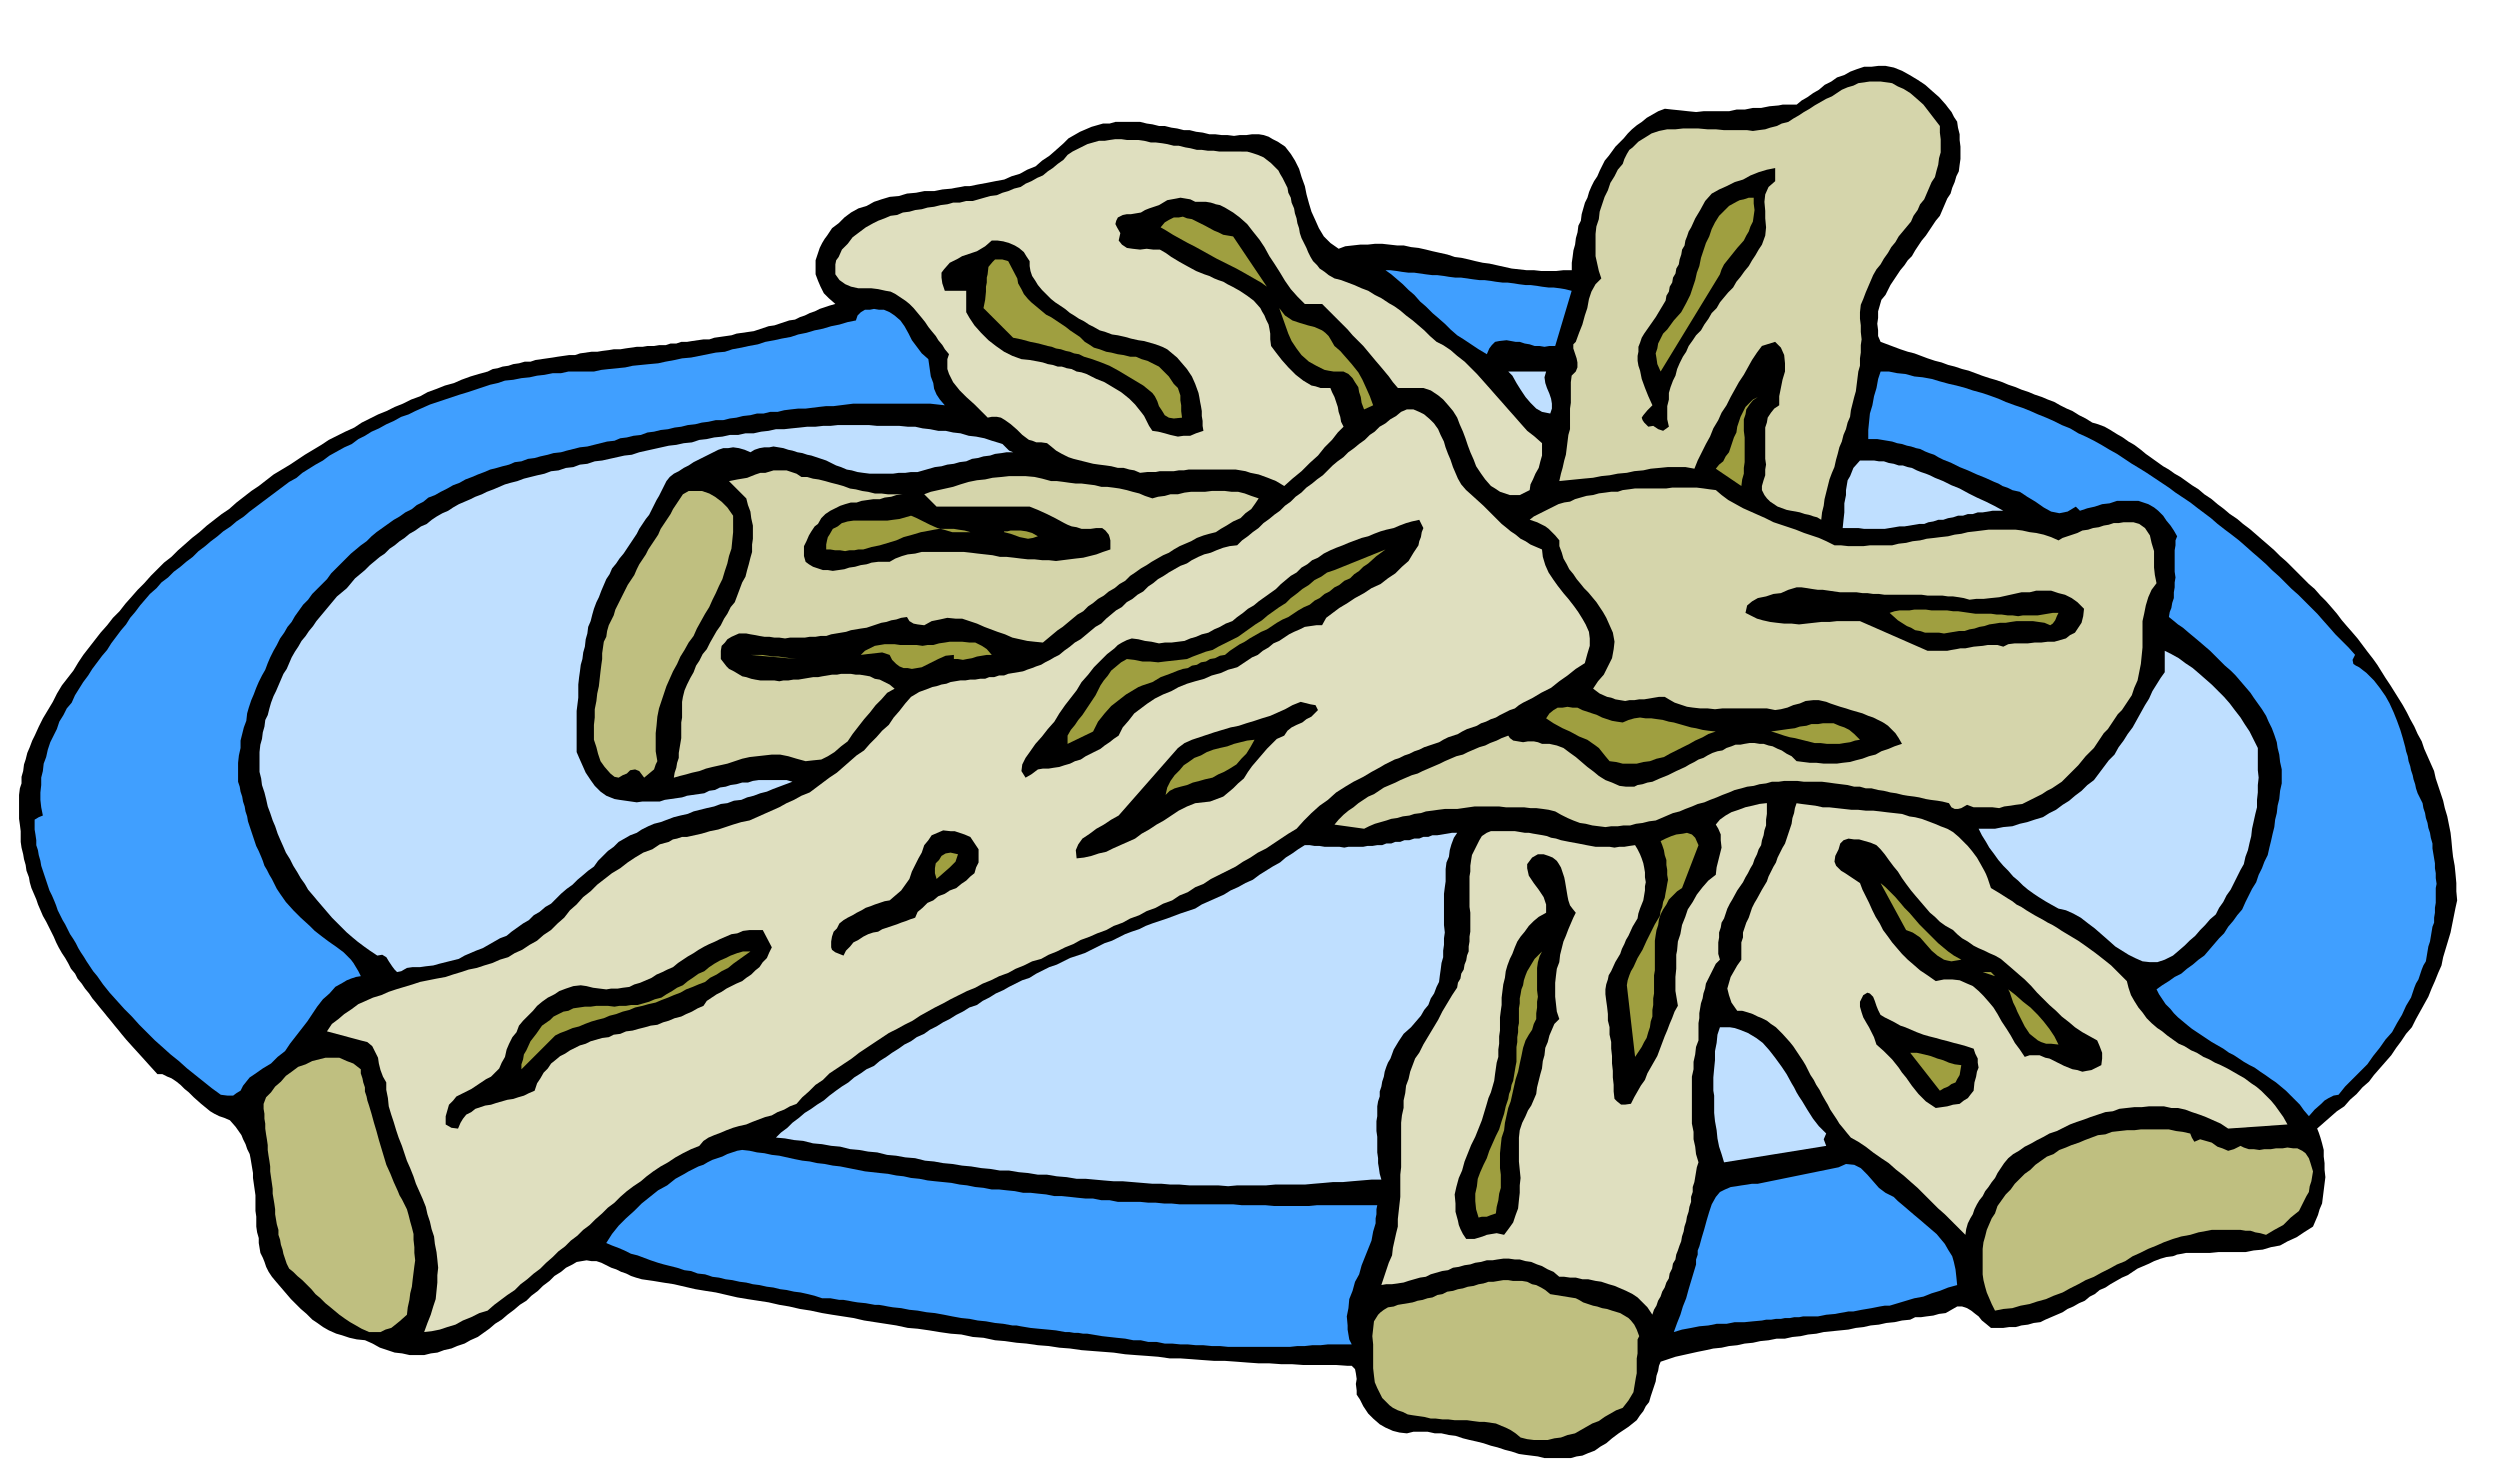 <svg xmlns="http://www.w3.org/2000/svg" width="490.455" height="288.475" fill-rule="evenodd" stroke-linecap="round" preserveAspectRatio="none" viewBox="0 0 3035 1785"><style>.brush1{fill:#000}.pen1{stroke:none}.brush2{fill:#d5d5ab}.brush3{fill:#dfdfbf}.brush4{fill:#9f9f40}.brush5{fill:#409fff}.brush6{fill:#bfdfff}.brush7{fill:#bfbf80}</style><path d="m2376 148 1 7 2 8v7l1 8v15l-1 7-1 8-3 6-2 7-3 7-2 7-4 6-3 7-3 7-3 7-5 6-4 6-4 6-4 6-5 6-4 6-4 6-4 7-5 5-4 6-5 6-4 6-4 6-4 6-3 6-3 6-5 6-2 7-2 7v8l-1 7 1 8v7l3 7 8 3 8 3 8 3 9 3 8 2 8 3 8 3 9 3 8 2 8 3 8 2 9 3 8 2 8 3 8 3 9 3 7 2 9 3 7 3 9 3 7 3 9 3 7 3 9 3 7 3 8 3 7 4 8 4 7 3 8 5 8 4 8 5 7 2 8 3 7 4 8 5 7 4 7 5 7 4 8 6 6 5 7 5 7 5 7 5 7 4 7 5 7 4 7 5 7 5 8 5 7 6 9 6 7 6 8 6 7 6 9 6 7 6 8 6 7 6 8 7 7 6 8 7 7 7 8 7 6 6 7 7 7 7 7 7 7 6 7 8 7 7 7 8 6 7 6 8 6 7 7 8 6 7 6 8 6 8 7 9 5 7 5 8 5 8 6 9 5 8 5 8 5 8 5 9 4 8 5 9 4 9 5 9 3 9 4 9 4 9 4 9 2 9 3 9 3 9 3 9 2 9 3 10 2 10 2 10 1 9 1 11 1 9 2 11 1 10 1 11v10l1 11-2 9-2 10-2 10-2 10-3 10-3 10-3 10-2 10-4 9-4 10-4 9-4 10-5 9-5 9-5 9-5 10-7 8-6 9-6 8-6 9-7 8-7 8-7 8-6 8-8 7-7 8-8 7-7 8-9 6-8 7-8 7-8 7 2 5 2 6 2 7 2 8v8l1 8v8l1 9-1 8-1 8-1 8-1 8-3 7-2 7-3 7-3 7-11 7-9 6-11 5-9 5-11 2-10 3-11 1-10 2h-33l-10 1h-29l-5 1-6 1-5 2-8 1-7 2-8 3-6 3-7 3-7 3-6 4-6 4-7 3-7 4-7 4-6 4-7 3-6 5-6 3-6 5-7 3-7 4-7 3-6 4-7 3-7 3-7 3-6 3-8 1-7 2-8 1-7 2h-8l-7 1h-15l-6-5-5-4-4-5-4-3-5-4-5-3-6-2h-6l-7 4-7 4-8 1-7 2-8 1-7 1h-7l-6 3-10 1-9 2-10 1-9 2-10 1-9 2-9 1-9 2-10 1-10 1-10 1-9 2-10 1-9 2-10 1-9 2h-10l-10 2-10 1-9 2-10 1-9 2-10 1-9 2-10 1-9 2-10 2-9 2-9 2-9 2-9 3-9 3-2 5-1 6-2 6-1 7-2 6-2 6-2 6-2 7-4 5-3 6-4 5-4 6-5 4-5 4-6 4-6 4-8 6-7 6-7 4-7 5-8 3-7 3-7 1-7 2h-32l-8-2-8-1-8-1-7-1-9-3-8-2-9-3-8-2-9-3-8-2-9-2-8-2-9-3-8-1-9-2h-8l-9-2h-17l-8 2-9-1-8-2-9-4-7-4-8-7-6-6-6-9-4-8-4-6v-5l-1-8 1-6-1-7-1-5-4-4h-5l-14-1h-40l-14-1h-13l-14-1h-13l-14-1-13-1-14-1h-13l-14-1-13-1-14-1h-13l-14-2-13-1-14-1-13-1-14-2-13-1-13-1-13-1-14-2-13-1-13-2-13-1-14-2-12-1-14-2-12-1-14-3-13-1-14-3-13-1-14-2-12-2-14-2-12-1-14-3-13-2-13-2-13-2-13-3-13-2-13-2-12-2-14-3-13-2-13-3-12-2-13-3-13-2-13-2-12-2-13-3-13-3-13-2-12-2-13-3-13-3-13-2-12-2-7-1-7-1-7-2-6-2-6-3-6-2-6-3-6-2-6-3-6-3-6-2h-6l-6-1-6 1-6 1-5 3-8 4-6 5-8 5-6 6-8 6-6 6-8 6-6 6-8 5-7 6-8 6-7 6-8 5-7 6-7 5-7 5-9 4-7 4-9 3-7 3-9 2-8 3-8 1-8 2h-18l-9-2-9-1-9-3-9-3-9-5-9-4-10-1-9-2-9-3-7-2-9-4-7-4-7-5-6-4-7-7-7-6-6-6-6-6-6-7-6-7-6-7-5-6-4-6-3-6-2-6-2-5-3-6-1-6-1-6v-6l-2-7-1-7v-12l-1-7v-19l-1-7-1-7-1-7v-6l-1-6-1-6-1-6-1-5-3-6-2-6-3-6-2-5-7-10-7-8-7-3-6-2-6-3-5-3-11-9-9-8-6-6-5-4-5-5-5-4-6-4-5-2-6-3h-6l-10-11-9-10-10-11-9-10-5-6-4-5-5-6-4-5-5-6-4-5-5-6-4-5-5-6-4-6-5-6-4-6-5-6-3-6-5-6-3-6-4-7-4-6-4-7-3-6-3-7-3-6-3-6-3-6-4-7-3-7-3-7-2-6-3-7-3-7-2-7-1-6-3-8-1-7-2-7-1-6-2-8-1-7v-13l-1-8-1-7v-29l1-8 2-6v-8l2-7 1-8 2-6 2-8 3-7 3-8 3-6 5-11 5-10 6-10 6-10 5-10 6-10 7-9 7-9 6-10 6-9 7-9 7-9 7-9 8-9 7-9 8-8 7-9 8-9 7-8 8-8 8-9 8-8 8-8 9-7 8-8 8-7 9-8 9-7 9-8 9-7 9-7 9-6 9-8 9-7 9-7 9-6 9-7 9-7 10-6 10-6 9-6 9-6 10-6 10-6 9-6 10-5 10-5 11-5 9-6 10-5 10-5 10-4 10-5 10-4 10-5 11-4 9-5 11-4 10-4 11-3 9-4 11-4 10-3 11-3 6-3 6-1 6-2 7-1 6-2 7-1 7-2h7l6-2 7-1 7-1 7-1 6-1 7-1 7-1h7l6-2 7-1 7-1h7l6-1 8-1 6-1h8l6-1 7-1 7-1h7l6-1h8l6-1h8l6-2h7l6-2h7l6-1 7-1 7-1h7l6-2 7-1 7-1 7-1 6-2 7-1 7-1 7-1 6-2 6-2 6-2 7-1 6-2 6-2 6-2 7-1 6-3 6-2 6-3 6-2 6-3 6-2 6-2 7-2-8-7-6-6-4-8-3-7-3-8v-17l3-9 2-6 3-6 3-5 3-4 6-9 8-6 7-7 8-6 9-5 10-3 9-5 9-3 10-3 11-1 10-3 11-1 5-1 5-1h12l10-2 11-1 5-1 6-1 5-1h6l10-2 11-2 10-2 11-2 9-4 10-3 9-5 10-4 8-7 9-6 8-7 9-8 6-6 7-4 7-4 7-3 7-3 7-2 7-2h8l7-2h30l8 2 7 1 8 2h7l8 2 7 1 8 2h7l8 2 8 1 8 2h7l8 1h7l8 1 7-1h8l7-1h8l6 1 6 2 5 3 6 3 9 6 7 9 5 8 5 10 3 10 4 11 2 10 3 11 3 10 5 11 4 9 6 10 8 8 10 7 8-3 9-1 9-1h9l9-1h9l9 1 9 1h8l9 2 9 1 9 2 8 2 9 2 9 2 9 3 8 1 9 2 8 2 9 2 8 1 9 2 9 2 9 2 9 1 9 1h9l9 1h18l9-1h10v-9l1-7 1-8 2-7 1-8 2-7 1-8 3-6 1-8 2-7 2-7 3-6 2-7 3-7 3-6 4-6 3-7 3-6 3-6 5-6 8-11 10-10 5-6 5-5 6-5 6-4 6-5 7-4 7-4 8-3 9 1 10 1 9 1 10 1 9-1h31l9-2h10l10-2h10l10-2 11-1 5-1h17l6-5 7-4 7-5 7-4 7-6 8-4 7-5 9-3 7-4 8-3 9-3h9l8-1h9l10 2 10 4 9 5 10 6 9 6 9 8 8 7 8 9 3 4 4 5 3 6 4 6z" class="pen1 brush1"/><path d="M2355 153v8l1 8v16l-2 7-1 8-2 7-2 8-4 6-3 7-3 7-3 7-5 6-3 7-5 7-3 7-5 6-5 6-5 6-4 7-5 6-4 7-5 7-4 7-5 6-4 7-3 7-3 7-3 7-3 8-3 7-1 9v8l1 8v8l1 9-1 7v9l-1 7v9l-2 7-1 8-1 8-1 8-2 7-2 8-2 8-1 8-3 7-2 8-3 7-2 8-3 7-2 8-2 7-2 9-3 7-3 8-2 8-2 8-2 8-1 8-2 8-1 9-5-3-4-1-6-2-5-1-6-2-5-1-6-1-5-1-11-4-9-6-4-4-3-4-3-6v-5l2-7 2-6v-7l1-6-1-7v-38l2-6 1-6 4-6 4-5 6-4v-11l2-10 2-10 3-10v-10l-1-10-4-9-7-7-16 5-6 8-6 9-5 9-5 9-6 9-5 9-5 9-5 10-6 9-4 9-6 10-4 10-5 9-5 10-5 10-4 10-11-2h-21l-10 1-11 1-9 2-11 1-9 2-11 1-10 2-10 1-10 2-11 1-10 1-10 1-10 1 2-9 2-7 2-9 2-7 1-8 1-8 1-8 2-7v-25l1-7v-25l1-8 5-5 2-5v-6l-1-5-2-6-2-6v-5l3-3 4-11 4-10 3-11 3-9 2-11 3-9 5-9 7-7-3-9-2-9-2-9v-27l1-9 3-9 1-9 3-9 3-9 4-8 3-9 5-8 4-8 6-7 2-6 3-6 3-5 4-3 7-7 8-5 8-5 9-3 10-2h10l9-1h19l11 1h10l10 1h28l7 1 7-1 8-1 6-2 8-2 6-3 8-2 6-4 7-4 6-4 7-4 6-4 7-4 7-4 7-3 6-4 6-4 7-3 7-2 6-3 7-1 7-1h13l7 1 7 1 7 4 7 3 8 5 7 6 9 8 20 26z" class="pen1 brush2"/><path d="M1507 184h7l7 2 6 2 7 3 9 7 9 9 2 4 3 5 3 6 3 6 1 6 3 6 1 6 3 7 1 6 2 6 1 6 2 6 1 6 2 6 3 6 3 6 2 5 3 6 3 5 5 5 3 4 6 4 5 4 7 4 8 2 8 3 8 3 9 4 8 3 8 5 8 4 9 6 7 4 7 5 7 6 8 6 7 6 7 6 7 7 8 7 8 4 9 6 8 7 9 7 7 7 8 8 8 9 8 9 7 8 8 9 7 8 8 9 7 8 8 9 9 7 9 8v15l-2 7-2 8-4 7-3 7-3 6-1 7-6 3-6 3h-12l-6-2-6-2-6-4-5-3-7-8-5-7-6-9-3-8-4-9-3-8-3-9-3-8-4-9-3-8-5-8-5-6-7-8-6-5-9-6-9-3h-31l-6-7-5-7-5-6-5-6-6-7-5-6-5-6-5-6-7-7-6-6-6-7-6-6-7-7-6-6-6-6-6-6h-21l-9-9-8-9-7-10-6-10-7-11-6-9-6-11-6-9-8-10-7-9-9-8-8-6-5-3-5-3-6-3-5-1-6-2-6-1h-13l-6-3-6-1-6-1-5 1-11 2-10 6-6 2-6 2-5 2-5 3-6 1-6 1h-5l-5 1-6 3-2 4-1 4 2 4 4 7-2 9 4 5 6 4 7 1 9 1 8-1 8 1h8l7 4 7 5 10 6 9 5 11 6 5 2 5 2 6 2 6 3 5 2 6 2 5 3 6 3 9 5 9 6 8 6 8 9 2 4 3 5 2 5 3 6 1 5 1 6v7l1 8 6 8 7 9 8 9 9 9 9 7 10 6 5 1 6 2h12l2 5 3 6 2 6 2 6 1 6 2 6 1 6 3 6-7 7-7 9-9 9-8 10-10 9-10 10-11 9-10 9-10-6-10-4-11-4-10-2-6-2-6-1-6-1h-57l-6 1h-6l-6 1h-17l-5 1h-10l-9 1-7-3-6-1-7-2h-7l-8-2-7-1-8-1-7-1-8-2-8-2-8-2-6-2-8-4-7-4-6-5-5-4-7-1h-6l-5-2-4-1-8-6-6-6-8-7-7-5-5-3-5-1h-6l-5 1-8-8-8-8-10-9-8-8-8-10-5-10-2-6v-12l2-6-5-6-3-5-5-6-3-5-5-6-4-5-4-6-4-5-5-6-5-6-5-5-5-4-6-4-6-4-6-3-6-1-9-2-8-1h-16l-9-2-7-3-7-5-5-7v-12l1-5 3-4 4-9 7-7 6-8 8-6 8-6 9-5 6-3 8-3 7-3 8-1 7-3 8-1 7-2 8-1 7-2 8-1 8-2 8-1 7-2h8l8-2h8l7-2 7-2 7-2 8-1 7-3 7-2 7-3 8-2 6-4 7-3 7-4 7-3 6-5 6-4 6-5 7-5 5-6 6-4 6-3 6-3 6-3 7-2 7-2h7l6-1 7-1h7l7 1h14l7 1 8 2h6l8 1 6 1 8 2h6l8 2 6 1 8 2h6l7 1h7l7 1h27z" class="pen1 brush3"/><path d="m2155 220-8 7-4 9-1 9 1 11v9l1 11-1 10-4 11-4 6-4 7-4 6-4 7-5 6-5 7-5 6-4 7-6 6-5 6-5 6-4 7-6 6-4 7-5 7-4 7-6 6-4 6-5 7-3 7-4 6-4 8-3 7-2 8-3 6-3 8-2 7v8l-2 8v16l2 9-7 5-6-2-6-4-6 1-5-5-2-3-1-3 2-3 5-6 6-6-5-11-4-10-4-11-2-10-2-6-1-6v-6l1-5v-6l2-5 2-6 3-5 7-10 7-10 6-10 6-10 1-6 3-5 1-6 3-5 1-6 3-5 1-6 3-5 1-6 2-6 1-6 3-5 1-6 2-5 2-6 3-5 5-11 6-10 6-11 8-9 9-5 9-4 10-5 10-3 9-5 10-4 10-3 10-2v16z" class="pen1 brush1"/><path d="M2129 240v7l1 8-1 7-1 7-3 6-2 6-3 5-3 6-8 9-8 10-4 5-4 5-3 6-2 6-72 118-4-9-1-7-1-6 2-6 1-6 3-6 3-6 5-5 8-11 9-10 6-11 5-10 3-9 3-9 2-9 3-8 2-10 3-9 3-9 4-8 3-9 4-8 5-8 6-6 6-6 9-5 4-2 5-1 6-2h6zm-591 108-7-5-7-4-7-4-7-4-9-5-8-4-8-4-8-4-9-5-9-5-9-5-8-4-9-5-9-5-8-5-7-4 5-6 5-3 6-3h6l5-1 5 2 6 1 6 3 10 5 11 6 5 2 6 3 6 1 6 1 41 61z" class="pen1 brush4"/><path d="M1250 317v6l1 6 2 6 4 6 3 5 5 6 5 5 6 6 5 4 6 4 6 4 6 5 5 3 6 4 6 3 6 4 6 3 7 4 7 2 8 3 7 1 9 2 7 2 9 2 7 1 7 2 7 2 8 3 6 3 6 5 6 5 6 7 6 7 6 9 4 9 4 11 1 5 1 6 1 5 1 6v6l1 6v6l1 6-9 3-7 3h-8l-7 1-9-2-7-2-8-2-7-1-4-6-3-6-3-6-3-4-8-10-7-7-10-8-10-6-10-6-10-4-6-3-6-3-6-2-6-1-6-3-6-1-6-2h-5l-6-2-6-1-6-2-5-1-11-2-10-1-11-4-10-5-10-7-9-7-9-9-8-9-6-9-4-7v-26h-26l-3-9-1-7v-6l3-4 7-8 10-5 5-3 6-2 6-2 6-2 10-6 8-7h7l7 1 7 2 7 3 5 3 6 5 3 5 4 6z" class="pen1 brush1"/><path d="m1235 338 1 6 4 7 3 6 5 6 4 4 6 5 6 5 6 5 6 3 6 4 6 4 6 4 5 4 6 4 6 4 6 6 5 3 6 4 7 2 8 3 6 1 8 2 7 1 8 2h7l7 3 7 2 8 4 6 3 6 6 6 6 6 9 5 5 3 9v6l1 6v7l1 8-10 1-6-1-5-3-3-5-4-6-2-6-3-6-3-4-11-9-10-6-10-6-10-6-11-6-10-4-11-4-10-3-6-3-6-1-5-2-5-1-6-2-6-1-5-2-5-1-11-3-10-2-11-3-10-2-36-36 2-10 1-10v-6l1-5v-6l1-4 1-9 5-6 3-3h9l7 2 11 21z" class="pen1 brush4"/><path d="m1908 353-20 67h-7l-6 1-6-1h-6l-6-2-6-1-6-2h-5l-11-2-9 1-5 1-4 4-3 4-3 7-10-6-9-6-9-6-8-5-8-7-7-7-8-7-7-6-8-8-7-6-7-8-7-6-7-7-7-6-7-6-7-5h6l8 1 6 1 8 1h7l7 1 7 1 8 1h6l8 1 6 1 8 1h7l7 1 7 1 8 1h6l8 1 6 1 8 1h6l8 1 6 1 8 1h6l8 1 6 1 8 1h6l8 1 6 1 8 2z" class="pen1 brush5"/><path d="m1620 420 7 6 7 8 7 8 8 10 5 9 5 11 4 9 4 11-11 5-3-8-1-7-2-6-1-6-4-6-3-5-5-5-6-3h-12l-6-1-5-1-10-5-9-5-9-8-6-8-6-9-4-9-11-31 7 9 9 6 9 3 10 3 8 2 9 4 4 3 4 4 3 5 4 7z" class="pen1 brush4"/><path d="m1127 436 1 7 1 7 1 7 3 8 1 7 3 7 4 6 6 7-9-1-9-1h-93l-8 1-8 1-8 1h-9l-9 1-8 1-8 1h-9l-9 1-8 1-8 2h-9l-8 2h-8l-8 2-9 1-8 2-8 1-8 2h-9l-9 2-8 1-8 2-9 1-8 2-8 1-8 2-9 1-8 2-8 1-8 3-9 1-8 2-8 1-7 3-9 1-8 2-8 2-8 2-9 1-8 2-8 2-7 2-9 1-7 2-9 2-7 2-8 1-8 3-8 1-7 3-8 2-7 2-8 2-7 3-8 3-7 3-8 3-7 4-8 3-7 4-8 4-7 4-8 3-6 5-8 4-6 5-8 4-7 5-7 4-7 5-7 5-7 5-6 5-6 6-7 5-6 5-6 5-6 6-6 6-6 6-6 6-5 7-6 6-6 6-6 6-5 7-6 6-5 7-5 7-4 7-5 6-4 7-5 7-4 8-4 7-4 8-3 7-3 8-4 7-4 8-3 7-3 8-3 7-3 9-2 7-1 9-3 8-2 8-2 8v9l-2 9-1 9v23l2 6 1 6 2 6 1 6 2 6 1 6 2 6 1 6 2 6 2 6 2 6 2 6 2 6 3 6 3 7 2 5 2 6 3 5 3 6 3 5 3 6 3 6 4 6 7 10 9 10 9 9 11 10 6 6 9 7 8 6 10 7 8 6 9 9 3 4 3 5 3 5 3 6-6 1-6 2-5 2-5 3-9 5-7 8-8 7-7 9-6 9-6 9-7 9-7 9-7 9-6 9-9 7-8 8-10 6-10 7-6 4-4 5-4 5-3 6-5 3-4 3h-7l-8-1-11-8-10-8-10-8-10-8-10-9-10-8-10-9-9-8-10-10-9-9-9-10-9-9-9-10-9-10-8-10-7-10-5-6-4-6-4-6-3-5-4-6-3-5-3-6-3-5-4-6-3-6-3-6-3-5-3-6-3-6-2-6-2-5-3-7-3-6-2-6-2-6-2-6-2-6-2-6-1-6-2-7-1-6-2-6v-6l-1-7-1-6v-12l5-3 5-2-2-10-1-9v-9l1-9v-9l2-8 1-9 3-8 2-9 3-9 4-8 4-8 3-9 5-8 4-8 6-7 4-9 5-8 5-8 6-8 5-8 6-8 6-8 6-7 5-8 6-8 6-8 6-7 5-8 6-7 6-8 6-7 6-7 8-7 6-7 8-6 7-7 8-6 7-6 8-6 7-7 8-6 7-6 8-6 7-6 9-6 7-6 9-6 7-6 8-6 8-6 8-6 8-6 8-6 8-6 9-5 7-6 8-5 8-5 9-5 8-6 9-5 9-5 9-4 8-6 8-4 8-5 9-4 9-5 9-4 9-5 9-3 8-4 9-4 9-4 9-3 9-3 9-3 9-3 10-3 9-3 9-3 9-3 9-2 9-3 10-1 10-2 10-1 9-2 9-1 10-2h10l9-2h31l9-2 9-1 10-1 10-1 9-2 10-1 10-1 11-1 9-2 11-2 9-2 11-1 10-2 10-2 10-2 11-1 9-3 11-2 9-2 11-2 9-3 11-2 9-2 11-2 9-3 10-2 10-3 10-2 10-3 10-2 10-3 10-2 2-6 4-4 5-3h6l5-1 6 1h6l7 3 6 4 7 6 5 7 5 9 4 8 6 8 6 8 8 7z" class="pen1 brush5"/><path d="m1877 451-2 7 1 7 2 6 3 7 2 6 1 6v6l-2 6-10-2-7-4-7-7-6-7-6-9-5-8-5-9-5-5h46z" class="pen1 brush6"/><path d="m2859 795-3 6 1 5 3 2 4 2 9 7 9 9 7 9 7 10 5 9 5 11 4 10 4 11 3 10 3 11 1 5 2 6 1 6 2 6 1 5 2 6 1 5 2 6 1 5 2 6 3 6 3 6 1 6 2 6 1 6 2 6 1 6 2 6 1 6 2 7v6l1 6 1 6 1 6v6l1 6v6l1 7-1 5v18l-1 6v6l-1 6v6l-2 5-1 6-1 6-1 6-2 6-1 6-1 6-1 6-3 5-2 5-2 6-2 6-3 5-2 5-2 6-2 6-6 10-5 11-6 10-6 11-8 9-7 10-8 10-7 10-9 9-9 9-9 9-8 10-6 1-6 3-5 3-4 4-8 7-7 8-6-7-5-7-6-6-5-5-6-6-6-5-6-5-6-4-7-5-6-4-7-5-6-3-7-4-6-4-6-4-6-3-7-5-7-4-7-4-6-4-6-4-6-4-6-4-5-4-6-5-6-5-5-5-4-5-6-6-4-6-4-6-3-6 7-5 8-5 7-5 8-4 7-6 7-5 7-6 7-5 6-7 6-7 6-7 6-6 5-8 6-7 5-7 6-7 4-9 4-8 4-8 5-8 3-9 4-8 3-8 4-8 2-9 2-8 2-9 2-8 1-9 2-8 1-9 2-8 1-10 2-9v-17l-2-9-1-9-2-8-1-7-3-9-3-8-4-8-3-7-5-8-5-7-5-7-4-6-6-7-6-7-6-7-6-6-7-6-6-6-6-6-6-6-7-6-7-6-6-5-6-5-7-6-6-4-6-5-5-4 1-6 2-5 1-6 2-6v-7l1-6v-6l1-6-1-7v-26l1-6v-6l2-5-4-7-4-6-5-6-4-6-6-6-5-4-7-4-6-2-6-2h-26l-9 3-9 1-9 3-9 2-9 3-5-5-10 6-10 2-10-2-9-5-10-7-10-6-9-6-9-2-6-3-6-2-5-3-5-2-11-5-10-4-11-5-10-4-10-5-10-4-6-3-5-3-6-2-5-2-6-3-5-1-6-2-5-1-6-2-6-1-6-2-6-1-6-1-6-1h-11v-11l1-10 1-10 3-10 2-11 3-10 2-11 3-9h10l10 2 10 1 11 3 10 1 11 2 10 3 11 3 9 2 11 3 9 3 11 3 9 3 11 4 9 4 11 4 9 3 10 4 9 4 10 4 9 4 10 5 10 4 10 6 9 4 10 5 9 5 10 6 9 5 9 6 9 6 10 6 8 5 9 6 9 6 9 6 8 6 9 6 9 6 9 7 8 6 8 6 8 7 9 7 8 6 9 7 8 7 9 8 7 6 9 8 7 7 9 8 7 7 8 8 8 7 8 8 7 7 8 8 7 8 8 9 7 8 8 8 8 8 8 9z" class="pen1 brush5"/><path d="m2114 590-31-21 4-5 5-4 3-6 4-5 2-6 2-6 2-6 3-6 1-7 2-6 2-6 3-6 3-6 4-4 5-5 6-3-6 4-4 5-4 6-1 6-2 6v14l1 8v30l-1 7v7l-2 7-1 8z" class="pen1 brush4"/><path d="m1780 595 10 9 11 10 5 5 6 6 5 5 6 6 5 4 6 5 6 4 6 5 6 3 6 4 7 3 7 3 1 9 3 10 4 9 6 9 5 7 7 9 6 7 7 9 5 7 5 8 4 7 4 9 1 8v9l-3 10-3 11-11 7-10 8-10 7-10 8-6 3-6 3-5 3-5 3-6 3-6 3-5 3-5 4-6 2-6 3-6 3-5 3-6 2-6 3-6 2-5 3-6 2-6 2-6 3-5 3-6 2-6 2-6 3-5 3-6 2-6 2-6 2-6 3-6 2-6 3-6 2-6 3-6 2-6 3-6 3-5 3-11 6-10 6-6 3-6 3-5 3-5 3-11 7-10 9-10 7-10 9-9 9-9 10-10 6-9 6-9 6-9 6-10 5-9 6-9 5-9 6-10 5-10 5-10 5-9 6-10 4-9 6-10 4-9 6-11 4-9 5-11 4-9 5-11 4-9 5-11 4-9 5-11 4-9 4-11 4-9 5-10 4-10 5-10 4-9 5-11 3-10 5-10 4-9 5-11 4-10 5-10 4-9 5-10 4-10 5-10 5-9 5-10 5-9 5-9 5-9 6-10 5-9 5-10 5-9 6-9 6-9 6-9 6-9 7-9 6-9 6-9 6-8 8-9 6-8 8-8 7-7 8-8 3-7 4-8 3-7 4-8 2-8 3-8 3-7 3-9 2-7 2-8 3-7 3-8 3-7 3-6 4-5 6-10 4-10 5-9 5-9 6-9 5-9 6-8 6-7 6-9 6-8 6-8 7-7 7-8 6-7 7-8 7-7 7-8 6-7 7-8 6-7 7-8 6-7 7-8 7-7 7-8 6-8 7-8 6-7 7-9 6-8 6-8 6-8 7-10 3-10 5-10 4-9 5-10 3-9 3-10 2-9 1 4-11 4-10 3-10 3-9 1-10 1-10v-9l1-9-1-10-1-9-2-10-1-9-3-9-2-9-3-9-2-9-4-10-4-9-4-9-3-9-4-10-4-9-3-9-3-9-4-10-3-9-3-10-3-9-3-10-1-10-2-10v-9l-4-7-3-8-2-8-1-7-4-8-3-6-6-5-8-2-41-11 6-9 8-6 7-6 9-6 8-6 9-4 9-4 10-3 9-4 9-3 10-3 10-3 9-3 10-2 10-2 11-2 9-3 10-3 9-3 10-2 9-3 10-3 9-4 10-3 8-5 9-4 9-6 9-5 8-7 9-6 8-8 8-7 7-9 8-7 8-9 9-7 8-8 9-7 9-7 10-6 9-7 9-6 10-6 11-4 9-6 11-3 5-3 5-1 6-2h6l9-2 9-2 10-3 10-2 9-3 9-3 10-3 10-2 9-4 9-4 9-4 9-4 9-5 9-4 9-5 10-4 8-6 8-6 8-6 9-6 8-7 8-7 8-7 9-6 7-8 8-8 7-8 8-7 6-9 7-8 7-9 7-8 10-6 11-4 5-2 5-1 6-2 6-1 5-2 6-1 6-1h6l6-1h6l6-1h6l5-2h6l6-2h6l5-2 6-1 6-1 6-1 5-2 6-2 5-2 6-2 5-3 6-3 5-3 6-3 6-5 7-5 6-5 7-4 6-5 6-5 6-5 7-4 6-6 6-5 6-5 7-4 6-6 7-4 6-5 7-4 6-6 6-4 6-5 7-4 6-4 7-4 7-4 8-3 6-4 8-4 7-3 8-2 7-3 8-3 8-2 9-1 6-6 7-5 6-5 7-5 6-6 7-5 6-5 7-5 6-6 7-5 6-6 7-5 6-6 7-5 6-5 7-5 6-6 6-6 6-5 7-5 6-6 7-5 6-5 7-5 6-6 6-4 6-6 7-4 6-5 7-4 6-5 7-3h8l7 3 6 3 7 6 5 5 5 7 3 7 4 8 2 7 3 8 3 7 3 9 3 7 3 7 4 7 6 7z" class="pen1 brush3"/><path d="M1230 549h-8l-6 1-8 1-6 2-8 1-7 2-7 1-7 3-8 1-7 2-8 1-7 2-8 1-7 2-7 2-7 2h-8l-7 1h-8l-7 1h-28l-8-1-7-1-7-2-6-1-7-3-6-2-6-3-6-3-6-2-6-2-6-2-5-1-6-2-6-1-6-2-5-1-6-2-6-1-6-1-5 1h-6l-6 1-6 2-5 3-7-3-7-2-7-1-6 1h-6l-6 2-6 3-6 3-6 3-6 3-6 3-6 4-6 3-6 4-6 3-5 4-4 5-3 6-3 6-3 6-3 5-3 6-3 6-3 6-4 5-4 6-4 6-3 6-4 6-4 6-4 6-4 6-5 6-4 6-5 6-3 7-4 6-3 7-3 7-3 8-3 6-3 8-2 7-2 8-3 7-1 8-2 7-1 9-2 7-1 8-2 7-1 8-1 7-1 9v16l-1 8-1 8v50l3 7 4 9 4 9 6 9 5 7 7 7 7 5 10 4 6 1 7 1 7 1 7 1 7-1h21l6-2 7-1 7-1 7-1 6-2 7-1 7-1 7-1 6-3 7-1 6-3 7-1 6-2 7-1 7-2h7l6-2 7-1h34l7 2-8 3-8 3-8 3-7 3-8 2-8 3-8 2-7 3-9 1-8 3-8 1-8 3-9 2-8 2-8 2-7 3-9 2-8 2-8 3-8 3-8 2-7 3-8 4-6 4-8 3-7 4-7 4-6 6-7 5-6 6-6 6-5 7-7 5-7 6-6 5-6 6-7 5-7 6-6 6-6 6-7 4-7 6-7 4-6 6-7 4-7 5-7 5-6 5-8 3-7 4-7 4-7 4-8 3-7 3-7 3-7 4-8 2-8 2-8 2-7 2-9 1-7 1h-9l-7 1-7 4-5 1-3-3-3-4-4-6-3-5-5-3-6 1-9-6-7-5-8-6-6-5-7-6-6-6-6-6-6-6-6-7-6-7-6-7-5-6-6-7-4-7-5-7-4-7-5-8-4-8-5-8-3-7-4-9-3-7-3-9-3-7-3-9-3-8-2-9-2-8-3-9-1-8-2-8v-24l1-9 2-7 1-8 2-7 1-8 3-6 2-8 2-7 3-8 3-6 3-7 3-7 3-7 4-6 3-7 3-7 4-7 4-6 4-7 5-6 4-6 5-6 4-6 5-6 5-6 5-6 5-6 5-6 6-5 6-5 5-6 5-6 6-5 6-5 6-6 6-5 6-5 6-4 6-6 6-4 6-5 6-4 6-5 7-4 7-5 7-3 6-5 6-4 7-4 7-3 6-4 7-4 7-3 7-3 6-3 8-3 6-3 8-3 7-3 7-3 7-2 8-2 8-3 8-2 8-2 9-2 8-3 9-1 9-3 9-1 8-3 9-1 9-3 9-1 9-2 9-2 9-2 9-1 9-3 9-2 9-2 9-2 9-2 9-1 9-2 10-1 9-3 9-1 9-2 10-1 9-2h10l9-2h10l9-2 9-1 9-2h10l9-1 10-1 9-1h10l9-1h9l9-1h38l10 1h27l10 1h9l9 2 9 1 10 2h9l9 2 9 1 10 3 9 1 10 2 9 3 10 3 3 1 4 4 4 4 5 2zm1202 71h-13l-6 1-6 1h-6l-6 2h-6l-6 2h-6l-6 2-6 1-6 2h-6l-6 2-6 1-5 2h-6l-6 1-6 1-6 1h-6l-6 1-6 1-6 1h-25l-7-1h-19l1-10 1-9v-11l2-10v-6l1-6 1-6 3-5 4-10 8-9h17l6 1h6l6 2 6 1 6 2h5l6 2 5 1 6 3 5 2 6 2 5 2 6 3 10 4 10 5 10 4 11 6 10 5 11 5 10 5 11 6z" class="pen1 brush6"/><path d="m1096 600-8 1-6 2-8 1-6 2h-8l-7 1-7 1-6 2h-7l-7 2-6 2-6 3-6 3-6 4-5 5-4 7-4 3-4 6-3 5-3 7-3 6v12l2 7 4 3 5 3 6 2 6 2h6l6 1 7-1 7-1 6-2 7-1 7-2 7-1 6-2 8-1h14l7-4 8-3 7-2 9-1 8-2h51l9 1 8 1 9 1 9 1 9 2h8l9 1 8 1 9 1h8l9 1h8l9 1 8-1 8-1 8-1 9-1 8-2 8-2 8-3 9-3v-11l-1-4-1-3-4-5-4-3h-7l-7 1h-11l-6-2-6-1-5-2-4-2-11-6-10-5-11-5-10-4h-113l-8-8-7-7 8-3 9-2 9-2 9-2 9-3 10-3 10-2 10-1 9-2 11-1 9-1h20l11 1 9 2 11 3h7l8 1 7 1 8 1h7l8 1 8 1 8 2h7l8 1 7 1 9 2 7 2 8 2 7 3 9 3 7-2 8-1 7-2h9l8-2 8-1h17l8-1h16l8 1h8l8 2 8 3 9 3-4 6-5 7-7 5-6 6-9 4-8 5-7 4-6 4-8 2-7 2-8 3-7 4-7 3-7 3-7 4-6 4-7 3-7 4-7 4-6 4-7 4-7 5-6 4-6 6-7 4-6 5-7 4-6 5-7 4-6 5-6 4-6 6-7 4-6 5-6 5-6 5-6 4-6 5-6 5-6 5-10-1-9-1-9-2-9-2-9-4-9-3-8-3-8-3-9-4-9-3-9-3h-8l-10-1-9 2-10 2-9 5-8-1-5-1-5-3-3-5-7 1-6 2-6 1-6 2-6 1-6 2-6 2-6 2-7 1-6 1-6 1-6 2-6 1-6 1-6 1-6 2h-7l-6 1h-7l-6 1h-18l-6 1-7-1h-6l-6-1h-6l-6-1-5-1-6-1-5-1h-9l-9 4-5 3-3 4-4 4-1 6v10l7 9 3 3 6 3 5 3 5 3 5 1 6 2 5 1 6 1h17l6 1 5-1h6l6-1h6l6-1 6-1 6-1h6l5-1 6-1 6-1h6l5-1h12l6 1h5l6 1 6 1 6 3 6 1 6 3 6 3 6 5-9 5-7 8-7 7-7 9-7 8-7 9-7 9-6 9-8 6-8 7-8 5-8 4-10 1-9 1-11-3-10-3-10-2h-10l-9 1-9 1-9 1-9 2-9 3-9 3-9 2-9 2-8 2-8 3-9 2-7 2-8 2-7 2 1-6 2-6 1-6 2-6v-6l1-6 1-6 1-6v-19l1-6v-19l1-6 2-8 3-7 4-8 4-7 3-8 4-6 4-8 5-6 4-8 4-7 4-7 5-7 4-8 4-6 4-8 5-6 3-8 3-8 3-8 4-7 2-8 2-7 2-8 2-7v-9l1-7v-16l-2-9-1-8-3-8-2-8-21-21 5-1 5-1 6-1 6-1 5-2 5-2 6-2h6l10-3h16l6 2 6 2 6 4h7l7 2 7 1 8 2 7 2 8 2 7 2 8 3 7 1 8 2 7 1 8 2h8l8 1h18zm1131 62h8l9 1h18l8-1h27l8-2 9-1 8-2 9-1 8-2 9-1 8-1 9-1 8-2 8-1 8-2 9-1 8-1 8-1h33l8 1 9 2 8 1 9 2 9 3 9 4 5-3 6-2 6-2 6-2 6-3 7-1 6-2 7-1 6-2 6-1 6-2h6l6-1h12l7 2 7 5 6 9 2 9 3 10v20l1 9 2 10-6 8-4 9-3 10-2 10-2 9v32l-1 10-1 10-2 10-2 10-4 9-3 9-6 9-6 9-5 5-4 6-4 6-4 6-5 5-4 6-4 6-4 6-10 10-9 11-10 10-10 10-6 4-6 4-6 3-6 4-6 3-6 3-6 3-6 3-8 1-6 1-8 1-6 2-8-1h-23l-8-3-7 4-4 1h-4l-4-2-3-5-8-2-6-1-8-1-6-1-8-2-6-1-8-1-6-1-8-2-7-1-8-2-7-1-8-2h-7l-7-2h-7l-8-2-8-1-8-1-7-1-8-1h-22l-8-1h-16l-7 1h-8l-7 2-8 1-7 2-8 1-7 2-8 2-7 3-8 3-7 3-8 3-7 3-8 2-7 3-8 3-7 3-8 2-7 3-7 3-7 3-8 1-8 2-8 1-7 2h-8l-7 1h-8l-7 1-8-1-8-1-8-2-7-1-8-3-7-3-8-4-7-4-8-2-7-1-8-1h-7l-8-1h-22l-8-1h-30l-7 1-7 1-7 1h-15l-8 1-7 1-8 1-6 2-8 1-6 2-8 1-7 2-7 1-6 2-7 2-7 2-7 3-6 3-36-5 5-6 6-6 6-5 6-4 6-5 6-4 6-4 7-3 6-4 6-4 7-3 7-3 6-3 7-3 7-3 7-2 6-3 7-3 7-3 7-3 6-3 7-3 7-3 8-2 6-3 7-3 7-3 7-2 6-3 8-3 6-3 8-3 2 3 4 3 6 1 6 1 6-1h7l5 1 5 2h9l9 2 8 3 8 6 7 5 7 6 7 6 8 6 6 5 8 5 8 3 9 4 8 1h10l4-2 6-1 6-2 6-1 9-4 10-4 10-5 11-5 5-3 6-3 5-3 6-2 5-3 6-3 6-2 6-1 5-3 6-2 5-2h6l5-1 6-1h6l6 1h5l6 2 5 1 6 3 5 2 6 4 6 3 6 6 8 1 8 1h8l9 1h16l7-1 9-1 7-2 8-2 8-3 8-2 7-4 9-3 7-3 9-3-4-7-4-6-5-5-4-4-6-4-6-3-6-3-6-2-7-3-7-2-7-2-6-2-7-2-6-2-6-2-5-2-9-2h-7l-9 1-7 3-8 2-7 3-8 2-7 1-10-2h-54l-9 1-9-1h-9l-9-1-7-1-9-3-6-2-7-4-5-3h-7l-6 1-6 1-6 1h-6l-6 1h-6l-5 1-6-1-6-1-5-2-5-1-9-4-8-6 6-9 7-8 5-10 5-10 2-11 1-9-2-11-4-9-4-9-4-7-4-6-4-6-5-6-5-6-5-5-4-5-5-6-4-6-5-6-3-6-4-7-2-7-3-8v-7l-5-6-4-4-4-4-4-3-10-5-9-3 5-4 6-3 6-3 6-3 6-3 6-3 7-2 7-1 6-3 7-2 7-2 8-1 7-2 8-1 7-1h8l6-2 8-1 7-1h38l7-1h30l8 1 7 1 8 1 7 6 8 6 9 5 9 5 9 4 9 4 9 4 10 5 9 3 9 3 9 3 10 4 9 3 9 3 9 4 10 5z" class="pen1 brush2"/><path d="M890 626v20l-1 10-1 10-3 9-2 9-3 9-3 10-4 8-4 9-4 8-4 9-5 8-5 9-5 9-4 9-6 8-5 9-5 8-4 9-5 9-4 9-4 9-3 9-3 9-3 9-2 10-1 11-1 9v22l1 6 1 6-2 4-2 6-6 5-6 5-6-8-5-2-6 1-4 4-5 2-5 3-5-1-5-4-7-8-5-7-3-9-2-8-3-9v-18l1-9v-10l2-10 1-9 2-9 1-9 1-9 1-8 1-7v-7l1-7 1-7 3-6 1-7 2-7 3-6 3-6 2-7 3-6 3-6 3-6 3-6 3-6 4-6 4-6 3-7 3-6 4-6 4-6 3-6 4-6 4-6 4-6 3-7 4-6 4-6 4-6 3-6 4-6 4-6 4-6 7-4h16l9 3 7 4 8 6 7 7 7 10z" class="pen1 brush7"/><path d="m1178 646-7-2-7-1-6-1h-18l-6 1-5 1-11 2-10 3-11 3-9 4-10 3-10 3-10 2-10 3h-6l-5 1h-6l-5 1-6-1h-6l-6-1h-5v-6l1-5 1-4 2-3 4-7 6-3 5-4 7-2 7-1h41l7-1 8-1 7-2 7-2 7 3 8 4 8 4 9 4 8 2 10 3h22z" class="pen1 brush4"/><path d="m1728 641-2 5-1 6-2 5-1 5-6 9-6 10-8 7-8 8-9 6-9 7-11 5-9 6-11 6-9 6-10 6-8 6-8 6-5 9h-7l-7 1-7 1-6 3-7 3-6 3-6 4-6 4-7 3-6 5-7 4-6 5-7 3-6 4-6 4-6 4-11 3-9 4-11 3-9 4-11 3-10 3-10 4-9 5-10 4-10 5-9 6-8 6-8 6-7 9-7 8-5 10-6 4-5 4-6 4-5 4-6 3-6 3-6 3-6 4-7 2-6 3-7 2-6 2-7 1-6 1h-7l-6 1-8 6-7 4-5-8 1-8 4-8 5-7 7-10 8-9 7-9 8-9 6-10 7-10 7-9 7-9 6-10 8-9 7-9 8-8 8-8 9-7 4-4 5-3 6-3 6-2 8 1 8 2 8 1 9 2 7-1h8l8-1 8-1 7-3 7-2 7-3 8-2 7-4 7-3 7-4 8-3 6-5 7-5 6-5 7-4 6-5 7-5 7-5 7-5 6-6 6-5 6-5 7-4 6-6 7-4 6-5 7-3 7-5 8-4 7-3 8-3 7-3 8-3 8-3 8-2 7-3 8-3 7-2 9-2 7-3 8-3 7-2 9-2 5 10z" class="pen1 brush1"/><path d="m1260 651-6 2-6 1-5-1-5-1-11-4-8-2v-1h4l4-1h12l7 1 7 2 7 4zm227 144-6 1-6 3-6 1-5 3-6 1-5 3-6 1-5 3-6 1-6 2-5 2-5 2-11 4-10 6-6 2-6 2-5 2-5 3-10 6-9 7-9 7-8 9-4 5-4 5-3 6-3 6-31 15v-10l4-7 5-6 4-6 5-6 4-6 4-6 4-6 4-6 3-6 3-6 4-6 5-6 4-6 6-5 6-5 7-4 9 1 10 2h9l10 1 8-1 9-1 9-1 9-1 7-3 8-3 8-3 8-2 7-4 8-4 8-4 8-4 7-5 7-5 7-5 8-5 7-6 7-5 7-5 8-5 6-6 8-6 6-5 8-5 7-6 8-4 7-5 9-3 62-25-11 8-10 9-6 4-5 5-6 4-5 5-7 3-6 5-6 3-6 5-6 3-6 5-6 3-6 5-7 3-7 4-6 4-6 4-7 3-7 4-6 4-6 4-7 3-7 4-7 4-6 4-6 3-6 4-6 4-6 5z" class="pen1 brush4"/><path d="m2391 728 8-1h9l9-1 10-1 9-2 9-2 9-2h10l8-2h18l9 3 8 2 8 4 7 5 8 8-1 9-2 8-4 6-4 6-6 3-5 4-7 2-7 2h-8l-8 1h-8l-8 1h-16l-8 1-6 3-7-2h-12l-6 1-11 1-10 2h-6l-5 1-6 1-5 1h-24l-82-36h-28l-9 1h-10l-9 1-9 1-9 1-9-1h-9l-9-1-8-1-9-2-7-2-8-4-6-3 2-9 6-5 7-4 10-2 9-3 9-1 9-4 10-3h6l7 1 6 1 7 1h6l7 1 7 1 7 1h20l7 1h6l7 1h7l7 1h45l7 1h18l7 1h6l7 1 6 1 7 2z" class="pen1 brush1"/><path d="m2499 744-2 4-2 5-3 4-3 2-7-3-7-1-7-1h-20l-7 1-6 1h-7l-6 1-7 1-6 2-6 1-6 2-6 1-6 2h-7l-6 1-6 1-6 1-6-1h-17l-6-2-6-1-5-3-5-2-11-7-10-9 6-2 6-1h12l6-1h14l7 1h19l7 1h6l7 1 7 1 7 1h19l7 1h6l7 1h6l7 1 6-1h18l6-1 6-1 6-1h7zm-1295 51h-6l-6 1-6 1-6 2-6 1-5 1-6-1h-5v-5l-10 1-9 4-10 5-10 5-6 1-6 1-5-1h-5l-5-2-4-3-5-5-3-6-9-3-9 1-9 1-8 1 5-5 6-3 6-3 6-1 6-1h12l7 1h20l7 1 6-1h7l7-2 7-1 6-1h15l9 1h7l8 4 6 4 6 7z" class="pen1 brush4"/><path d="M2741 908v27l1 9-1 9v9l-1 9v9l-2 8-2 9-2 9-1 9-2 8-2 9-3 8-2 9-4 7-4 8-4 8-4 8-5 7-4 8-5 7-4 8-7 6-6 7-6 6-6 7-7 6-6 6-7 6-7 6-10 5-9 3h-9l-9-1-9-4-8-4-8-5-8-5-9-8-8-7-8-7-8-6-9-7-9-5-9-4-9-2-9-5-7-4-8-5-6-4-7-5-6-5-6-6-6-5-6-7-6-6-6-7-5-7-6-8-4-7-5-8-4-8h20l10-2 11-1 9-3 9-2 9-3 10-3 8-5 8-4 8-6 8-5 7-6 8-6 7-7 8-6 6-8 6-8 6-8 7-7 5-9 6-8 5-8 6-8 5-9 5-9 5-9 5-8 4-9 5-8 5-8 5-7v-26l8 4 9 5 8 6 9 6 7 6 8 7 8 7 8 8 7 7 7 8 6 8 7 9 5 8 6 9 5 10 5 10z" class="pen1 brush6"/><path d="m967 800-56-5h14l7 1 7 1h6l7 1 7 1 8 1z" class="pen1 brush4"/><path d="m1600 862-4 4-4 4-6 3-5 4-7 3-6 3-5 4-4 6-9 4-6 6-6 6-6 7-6 7-6 7-5 7-5 8-7 6-6 6-6 5-6 5-8 3-8 3-9 1-9 1-10 4-10 5-9 6-9 6-9 5-9 6-9 5-8 6-9 4-9 4-9 4-8 4-9 2-9 3-9 2-9 1-1-10 3-7 5-7 9-6 8-6 9-5 9-6 9-5 72-82 8-6 9-4 9-3 9-3 9-3 10-3 10-3 10-2 9-3 10-3 9-3 10-3 9-4 9-4 9-5 10-4 4 1 8 2 6 1 3 6z" class="pen1 brush1"/><path d="m2083 888-9 3-7 4-9 4-7 4-8 4-8 4-8 4-7 4-9 2-8 3-8 1-8 2h-17l-8-2-8-1-5-6-4-5-4-5-4-3-10-7-10-4-11-6-9-4-11-6-9-6 4-6 5-4 5-3h6l6-1 6 1h6l6 3 6 2 6 2 6 2 6 3 6 2 6 2 6 1 7 1 7-3 7-2 7-1 7 1h7l7 1 7 1 7 2 6 1 7 2 7 2 7 2 6 1 8 2 7 1 9 1zm175 10-6 1-6 2-7 1-6 1h-15l-8-1h-7l-8-2-8-2-8-2-6-1-7-2-6-2-6-2-4-1 7-1 7-1 7-1 8-1 6-2 8-1 6-2h8l6-1h13l7 3 6 2 6 3 6 5 7 7zm-735 0-5 9-5 8-6 6-6 7-8 5-7 4-7 3-7 4-9 2-7 2-8 2-7 3-8 2-7 2-6 3-5 5 2-9 4-8 5-7 6-6 5-6 6-4 7-5 8-3 7-4 8-3 8-2 9-2 8-3 8-2 8-2 9-1z" class="pen1 brush4"/><path d="m2417 1078 10 6 11 7 5 3 5 4 6 3 6 4 10 6 11 6 5 3 6 3 5 3 6 4 10 6 10 6 10 7 11 8 9 7 10 8 9 9 10 10 2 8 3 9 4 7 5 8 5 6 5 7 6 6 7 6 6 4 6 5 7 5 7 5 7 3 8 5 7 3 8 5 7 3 7 4 7 3 8 4 7 4 7 4 7 4 8 6 6 4 6 5 6 6 6 6 5 6 5 7 5 7 5 9-72 5-9-6-9-4-9-4-8-3-9-3-8-3-9-2h-8l-9-2h-18l-9 1h-9l-9 1-9 1-8 3-9 1-9 3-9 3-8 3-9 3-8 3-8 4-8 4-9 3-7 4-8 4-7 4-8 4-7 5-7 4-6 5-5 6-4 6-4 6-3 6-4 5-4 6-4 5-3 6-4 5-3 5-3 6-2 6-3 5-3 6-2 7-1 7-9-9-8-8-8-8-8-7-9-9-8-8-8-8-8-7-9-8-9-7-9-8-9-6-10-7-9-7-9-6-9-5-5-6-4-5-5-6-3-5-4-6-4-6-3-6-3-5-4-7-3-6-4-6-3-6-4-6-3-6-3-6-3-5-4-6-4-6-4-6-4-5-9-10-8-8-6-4-5-4-6-3-5-2-6-3-6-2-7-2h-6l-7-10-3-9-2-8 2-7 2-7 4-7 4-7 5-7v-21l2-6v-6l2-6 2-6 3-6 2-6 2-6 3-6 3-5 6-11 6-10 2-6 3-6 3-6 3-5 2-6 3-6 3-6 3-5 2-6 2-6 2-6 2-6 1-7 2-6 1-6 2-6 7 1 8 1 8 1 9 2h8l9 1 9 1 9 1h8l9 1h9l9 1 8 1 9 1 9 1 9 3 7 1 8 2 8 3 8 3 7 3 8 3 7 4 7 6 5 5 6 6 5 6 6 8 4 7 5 9 2 4 2 5 2 6 2 6z" class="pen1 brush3"/><path d="M2145 975v13l-1 7v7l-2 6-1 6-2 6-1 6-3 5-2 6-3 6-2 6-3 5-3 6-3 5-3 6-7 10-6 11-3 5-3 6-2 6-2 6-3 5-1 6-2 6v6l-1 6v14l2 7-5 5-3 6-3 6-3 6-3 6-1 6-2 6-1 6-2 6-1 6-1 6v6l-1 6v21l-3 8-1 9-2 9v9l-2 9v57l2 10v9l2 9 1 9 3 10-2 6-1 6-1 6-1 6-2 6v6l-2 6v6l-2 6-1 6-2 6-1 6-2 6-1 6-2 6-1 6-2 5-2 6-2 5-1 6-3 5-1 6-3 6-1 6-3 5-2 6-3 5-2 6-3 5-2 6-3 5-2 6-6-9-6-6-6-6-6-4-8-4-7-3-7-3-7-2-9-3-7-1-9-2h-7l-8-2h-7l-7-1h-6l-7-6-7-3-7-4-6-2-7-3-7-1-7-2h-6l-7-1h-7l-7 1-6 1h-7l-7 2-7 1-6 2-7 1-7 2-7 1-6 3-7 1-7 2-7 2-6 3-7 1-7 2-7 2-6 2-7 1-7 1h-7l-6 1 3-9 3-9 3-9 4-9 1-9 2-9 2-9 2-8v-9l1-9 1-9 1-9v-27l1-9v-54l1-9 2-9v-9l2-9 1-9 3-8 2-9 3-8 3-8 5-7 5-10 6-10 6-10 6-10 5-10 6-10 6-10 6-9 1-6 3-5 1-6 3-5 1-6 2-5 1-6 2-5v-6l1-6v-6l1-6v-23l-1-7v-37l1-6v-7l1-7 1-6 3-6 3-6 3-6 3-5 6-4 5-2h29l6 1 6 1h5l5 1 6 1 6 1 5 1 5 2 6 1 6 2 10 2 11 2 10 2 11 2h17l6 1 6-1h6l6-1 7-1 3 5 3 6 2 5 2 6 1 5 1 6v6l1 6-1 5v5l-1 6-1 6-2 5-2 5-2 6-1 6-6 10-5 11-3 5-2 5-3 6-2 6-6 10-5 11-3 5-1 5-2 6-1 6v6l1 8 1 7 1 9v8l2 8v9l2 9v8l1 9v9l1 9v8l1 9v8l1 9 3 3 5 4h5l7-1 4-8 4-7 4-7 5-7 3-8 4-7 4-7 4-7 3-8 3-8 3-8 3-7 3-8 3-7 3-8 4-7-1-6-1-6-1-6v-17l1-10v-17l1-5 1-11 3-9 2-11 4-10 3-9 6-9 5-9 7-9 7-8 9-7 1-9 2-8 2-8 2-8-1-9v-7l-3-7-3-5 5-6 7-5 7-4 9-3 8-3 9-2 8-2 9-1z" class="pen1 brush3"/><path d="m1769 1011-4 6-3 8-2 7-1 8-3 7-1 8v15l-1 7-1 8v38l1 9-1 7v8l-1 7v8l-2 7-1 8-1 7-1 8-3 6-3 8-4 6-3 8-5 6-4 7-6 7-6 7-9 8-6 9-6 10-4 11-3 5-2 5-2 6-1 6-2 6-1 6-2 6v6l-2 6-1 6v12l-1 6v12l1 7v19l1 7v6l1 6 1 7 2 7h-12l-12 1-12 1-11 1h-12l-11 1-12 1-11 1h-36l-11 1h-35l-11 1-12-1h-35l-12-1h-11l-11-1h-11l-12-1-12-1-12-1h-11l-12-1-11-1-11-1h-11l-12-2-12-1-12-2h-11l-12-2-11-1-12-2h-11l-12-2-11-1-12-2-11-1-12-2-11-1-11-2-11-1-12-3-12-1-11-2-11-1-12-3-11-1-11-2-11-1-12-3-11-1-11-2-11-1-12-3-11-1-11-2-11-1 6-6 8-6 6-6 8-6 7-6 8-5 7-5 8-5 7-6 8-6 7-5 8-5 7-6 8-5 7-5 9-4 7-6 8-5 7-5 8-5 7-5 8-4 7-5 9-4 7-5 8-4 8-5 8-4 8-5 8-4 8-5 9-3 7-5 8-4 8-5 9-4 7-4 8-4 8-4 9-3 8-5 8-4 8-4 9-3 8-4 8-4 9-3 9-3 8-4 8-4 8-4 9-3 8-4 8-4 8-3 9-3 8-4 8-3 9-3 9-3 8-3 8-3 9-3 9-3 8-5 9-4 9-4 9-4 8-5 9-4 9-5 9-4 8-6 8-5 8-5 9-5 7-6 8-5 7-5 8-5h6l6 1h6l6 1h18l6 1 5-1h18l5-1h6l6-1h6l5-2h6l5-2h6l5-2h6l6-2h6l5-2h6l5-2h6l6-1 6-1 6-1h6z" class="pen1 brush6"/><path d="m2042 1078-6 4-5 5-5 5-3 6-4 6-3 6-2 6-1 7-2 6-1 6-1 7v36l-1 6v22l-1 6v8l-1 6v8l-2 6-1 7-2 6-2 7-3 5-3 6-4 6-4 6-10-87 1-6 2-6 2-5 3-5 5-11 6-10 5-11 5-10 5-10 6-10 1-6 2-5 1-6 2-5 1-6 1-5 1-6 1-5-1-6v-6l-1-6v-6l-2-6-1-6-2-6-2-5 6-3 7-3 6-2 8-1 5-1 6 2 4 4 4 9-20 52z" class="pen1 brush4"/><path d="M1188 1031v16l-3 6-2 7-5 4-5 5-6 4-6 5-8 3-6 4-8 3-6 5-7 3-6 6-6 5-3 7-6 2-5 2-6 2-5 2-6 2-6 2-6 2-5 3-6 1-6 2-6 3-6 4-6 3-4 5-5 5-3 6-5-2-5-2-4-3-1-3v-7l1-6 2-6 4-4 3-6 5-4 5-3 6-3 5-3 6-3 5-3 6-2 5-2 6-2 6-2 6-1 7-6 7-6 5-7 5-7 3-9 4-8 4-8 4-7 3-9 5-6 4-6 7-3 7-3 9 1h5l6 2 6 2 7 3 10 15zm1183 98 5 5 6 5 7 4 7 5 6 3 7 3 6 3 7 3 7 4 7 6 7 6 8 7 7 6 8 8 7 8 8 8 7 7 8 7 7 7 9 7 7 6 9 6 9 5 9 5 3 7 3 8v7l-1 8-6 3-6 3-6 1-5 1-6-2-6-1-5-2-5-2-6-3-6-3-6-3-5-1-7-3h-12l-6 2-6-9-6-8-5-9-5-8-6-9-5-9-5-8-5-6-7-8-6-6-7-6-7-3-9-4-9-1h-10l-10 2-10-7-9-6-8-7-7-6-7-7-6-7-6-7-5-7-6-8-4-8-5-8-4-8-4-9-4-8-4-8-3-8-6-4-6-4-6-4-5-3-6-6-2-5 1-7 4-8 2-7 4-4 6-2 7 1h6l7 2 7 2 7 3 5 5 5 6 5 7 6 8 5 6 5 8 5 7 6 8 5 6 6 7 6 7 6 7 6 5 6 6 7 5 9 5zm-458-21-3 6-3 7-3 7-3 8-3 7-2 8-2 8-1 9-3 8-1 8-1 9v17l1 9 1 9 3 9-6 6-3 7-3 7-2 8-3 7-1 9-2 7-1 9-2 7-2 8-2 8-1 8-3 7-3 7-4 6-3 7-4 8-3 9-1 9v29l1 10 1 10-1 9v9l-1 9-1 10-3 8-3 9-5 7-6 8-9-2-6 1-6 1-5 2-10 3h-10l-4-6-3-6-2-5-1-5-3-11v-10l-1-11 2-9 3-11 4-9 3-11 4-10 4-10 5-10 4-10 4-10 3-10 3-10 2-7 3-7 2-7 2-7 1-8 1-7 1-7 2-7v-9l1-7v-9l1-7v-16l1-8 1-7v-9l1-8 1-8 2-8 1-8 2-7 3-8 3-6 3-8 3-7 4-6 5-6 5-7 6-6 6-5 9-5v-10l-3-9-6-9-6-8-6-9-2-9v-5l3-4 3-4 7-4h7l6 2 5 2 5 4 2 3 3 5 2 6 2 6 1 5 1 6 1 6 1 6 1 5 2 6 3 4 4 5z" class="pen1 brush1"/><path d="m1163 1037-3 9-7 7-8 7-8 7-2-7v-6l1-6 4-4 3-5 5-3 6-1 9 2zm1218 128-6 1-6 1-5-1-4-1-8-5-7-6-7-8-7-8-9-6-8-3-31-57 6 5 6 6 6 6 6 7 5 6 6 6 6 7 6 7 5 5 6 6 6 6 6 6 6 5 6 5 7 5 9 5z" class="pen1 brush4"/><path d="m937 1150-3 6-3 7-5 5-4 6-5 4-5 5-6 4-5 4-7 3-6 3-6 3-6 4-6 3-6 4-6 4-4 6-7 3-7 4-7 3-6 3-8 2-7 3-7 2-7 3-8 1-7 2-8 2-7 2-8 1-7 3-8 1-6 3-8 1-7 2-7 2-6 3-7 2-6 3-6 3-6 4-6 3-6 5-5 4-4 6-5 5-4 7-4 6-3 9-7 3-6 3-7 2-6 2-7 1-7 2-7 2-6 2-7 1-6 2-6 2-5 4-6 3-4 5-3 5-3 7-8-1-7-4v-10l2-7 2-7 5-5 4-5 6-3 6-3 6-3 6-4 6-4 6-4 6-3 5-5 5-5 3-7 4-7 2-9 3-7 4-8 5-6 3-8 5-6 6-6 6-6 5-6 6-5 7-5 8-4 6-4 8-3 9-3 9-1 7 1 8 2 8 1 8 1 6-1h8l6-1 8-1 6-3 7-2 7-3 7-3 6-4 7-3 6-3 7-3 6-5 6-4 6-4 7-4 6-4 7-4 6-3 7-3 6-3 7-3 7-3 7-1 7-3 8-1h16l11 21z" class="pen1 brush1"/><path d="m911 1155-7 5-7 5-7 5-6 5-8 4-6 4-8 4-6 5-8 3-7 3-8 3-7 4-8 3-7 3-8 3-7 3-9 2-7 2-9 2-7 3-8 2-8 3-8 2-7 3-8 2-7 2-8 3-7 3-8 2-7 3-8 3-6 3-41 41v-6l2-6 1-6 3-5 5-11 7-9 7-10 10-7 4-4 6-3 6-3 6-1 6-3 7-1 7-1h7l7-1h14l8 1 6-1h8l6-1h8l7-2 7-2 7-3 8-2 6-4 7-4 6-4 7-3 6-5 6-4 7-5 7-3 6-5 6-4 7-4 7-3 6-3 8-3 7-2h9zm941 108-3 9-2 10-2 9-2 10-3 9-2 9-2 9-2 9-3 8-2 9-2 9-1 9-3 9-1 9-1 10v18l1 8v16l-2 7-1 8-2 8-1 8-6 2-5 2h-6l-4 1-3-10-1-10v-9l2-9 1-9 3-8 4-9 4-8 3-9 4-9 4-9 4-8 3-10 3-9 2-9 3-9 1-6 2-5 1-6 2-5 1-6 1-6 1-6 1-5v-18l1-6v-6l1-6v-6l1-5v-18l1-6v-6l1-5 1-6 2-5 1-6 2-6 2-5 3-5 6-10 9-9-3 6-2 7-1 7v27l1 8-1 6v7l-1 7v7l-3 6-2 7-4 6-4 7zm570-78-15-5h10l5 5zm77 83-9-1h-6l-6-2-4-2-10-8-6-9-3-6-3-6-3-6-2-5-3-6-2-6-2-6-2-4 9 7 9 8 9 7 9 9 7 8 7 9 6 9 5 10z" class="pen1 brush4"/><path d="m2283 1232 5 3 6 3 6 3 7 4 6 2 7 3 7 3 8 3 7 2 8 2 7 2 8 2 7 2 8 2 7 2 9 3 2 6 3 6v5l1 6-2 5-1 6-2 7-1 10-4 5-3 4-5 3-5 4-8 1-7 2-7 1-7 1-6-4-6-4-5-5-4-4-8-10-7-10-5-6-4-6-4-5-4-5-10-10-9-8-3-9-3-6-3-6-3-5-4-7-2-6-2-7v-6l4-8 5-3 3 1 4 4 2 5 2 6 2 5 3 6z" class="pen1 brush1"/><path d="m2217 1376-3 7 3 8-124 20-3-10-3-9-2-10-1-10-2-11-1-10v-21l-1-6v-16l1-11 1-10v-11l2-10 1-10 3-9h12l6 1 6 2 10 4 10 6 8 6 8 9 7 9 8 11 6 9 6 11 3 5 3 6 3 5 4 6 6 10 7 11 7 9 9 9z" class="pen1 brush6"/><path d="m2381 1293-1 6-1 6-3 5-2 4-5 2-4 3-5 2-5 3-36-46h8l9 2 8 2 8 3 7 2 7 3 7 2 8 1z" class="pen1 brush4"/><path d="M438 1298v5l2 6 1 5 2 6v5l2 6 1 5 2 6 3 10 3 11 3 10 3 11 3 10 3 10 3 10 5 11 4 10 5 11 2 5 3 5 3 6 3 6 2 7 2 8 2 7 2 8v7l1 9v7l1 9-1 7-1 8-1 8-1 9-2 8-1 8-2 9-1 9-9 8-10 8-7 2-6 3h-14l-9-4-7-4-7-4-6-4-7-5-6-5-6-5-5-4-6-6-6-5-5-6-5-5-6-6-6-5-5-5-5-4-3-6-2-6-2-6-1-5-2-6-1-6-2-6v-6l-2-7-1-6-1-6v-6l-1-7-1-6-1-6v-6l-1-7-1-7-1-7v-6l-1-7-1-6-1-7v-6l-1-7-1-6-1-7v-6l-1-6v-6l-1-6v-6l3-8 6-6 5-7 7-6 6-7 7-5 8-6 9-3 8-4 8-2 8-2h17l9 4 8 3 9 7zm2226 88 7-3 7 2 7 2 7 5 6 2 7 3 7-2 8-4 4 2 6 2h6l7 1 6-1h8l6-1h8l6-1 7 1h5l6 3 4 3 4 6 2 6 3 10-1 6-1 6-2 6-1 7-3 5-3 6-3 6-3 6-10 8-9 9-11 6-10 6-7-2-6-1-6-2h-6l-6-1h-35l-5 1-11 2-10 3-11 2-10 3-11 4-9 4-10 4-10 5-9 4-9 6-10 4-9 5-10 5-9 5-10 4-9 5-10 5-9 5-11 4-9 4-11 3-9 3-11 2-10 3-11 1-10 2-4-8-3-7-3-7-2-7-2-8-1-7v-31l1-8 2-7 2-8 3-7 3-7 4-6 3-9 5-7 5-7 6-6 5-7 6-6 6-6 7-5 6-6 7-5 7-5 8-3 7-5 8-3 7-3 9-3 7-3 8-3 8-3 9-1 8-3 9-1 9-1h9l8-1h34l9 2 8 1 9 2 2 5 3 5z" class="pen1 brush7"/><path d="M1507 1463h29l11 1h42l10-1h73l-1 5v6l-1 5v6l-3 10-2 11-4 10-4 10-4 10-3 11-5 9-3 11-4 10-1 11-2 10 1 11v5l1 6 1 6 3 6h-29l-9 1h-10l-9 1h-9l-9 1h-75l-10-1h-10l-10-1h-9l-10-1h-9l-10-1h-9l-10-2h-10l-9-2h-9l-10-2-10-1-9-1-9-1-6-1-6-1-6-1h-5l-6-1h-5l-6-1h-5l-11-2-10-1-11-1-10-1-6-1-6-1-5-1h-5l-11-2-10-1-11-2-10-1-10-2-10-1-11-2-10-2-11-2-10-1-11-2-10-1-10-2-10-1-6-1-5-1-6-1h-5l-11-2-10-1-6-1-5-1-6-1h-5l-11-2h-10l-9-3-8-2-9-2-8-1-9-2-8-1-8-2-8-1-9-2-8-1-8-2-8-1-9-2-8-1-8-2-8-1-9-3-9-1-8-3-8-1-9-3-8-2-8-2-7-2-9-3-8-3-8-3-8-2-8-4-7-3-8-3-7-3 7-11 8-10 9-9 10-9 9-9 10-8 10-8 11-6 10-8 11-6 5-3 6-3 6-3 6-2 5-3 6-3 6-2 6-2 6-3 6-2 6-2 6-1 9 1 9 2 9 1 9 2 9 1 9 2 9 2 10 2 9 1 9 2 9 1 10 2 9 1 10 2 10 2 10 2 9 1 9 1 10 1 10 2 9 1 9 2 10 1 10 2 9 1 10 1 10 1 10 2 9 1 10 2 10 1 10 2h9l9 1 10 1 10 2h9l9 1 10 1 10 2h9l10 1 9 1 10 1h9l10 2h10l10 2h27l10 1h9l10 1h9l10 1h65l10 1zm792-10 5 5 6 5 7 6 7 6 6 5 7 6 7 6 7 6 5 6 5 6 4 7 5 8 2 7 2 9 1 9 1 10-11 3-10 4-10 3-10 4-11 2-10 3-10 3-10 3h-6l-6 1-5 1-5 1-6 1-6 1-5 1-5 1h-6l-5 1-6 1-5 1-11 1-10 2h-18l-5 1h-6l-5 1h-6l-5 1h-6l-6 1h-6l-5 1-11 1-10 1h-12l-5 1-5 1h-12l-5 1-5 1-11 1-10 2-11 2-10 3 4-11 4-10 3-10 4-10 3-11 3-10 3-10 3-10v-6l2-6v-5l2-5 3-11 3-10 3-11 3-10 3-9 5-9 5-6 6-3 7-3 7-1 6-1 7-1 6-1h7l98-20 9-4 10 1 8 4 8 8 7 8 7 8 8 6 10 5z" class="pen1 brush5"/><path d="m1913 1576 4 2 5 3 6 2 6 2 5 1 6 2 6 1 6 2 10 3 10 6 3 3 4 5 3 6 3 8-2 4v17l-1 6v18l-1 5-1 6-1 6-1 6-6 10-7 9-8 3-7 4-7 4-7 5-8 3-7 4-7 4-7 4-9 2-8 3-8 1-8 2h-17l-8-1-8-2-6-5-6-4-6-3-5-2-7-3-7-1-7-1h-6l-8-1-7-1h-15l-8-1h-7l-8-1h-6l-8-2-7-1-7-1-6-1-6-3-6-2-6-3-4-3-5-5-4-4-3-6-3-6-3-7-1-8-1-9v-29l-1-10 1-9 1-9 5-8 3-3 4-3 5-3 7-1 5-2 6-1 6-1 6-1 6-2 6-1 6-2 6-1 6-3 6-1 6-3 7-1 6-2 6-1 6-2 7-1 6-2 6-1 6-2h6l6-1 6-1h6l6 1h11l6 1 6 3 5 1 6 3 5 3 6 5 31 5z" class="pen1 brush7"/></svg>
